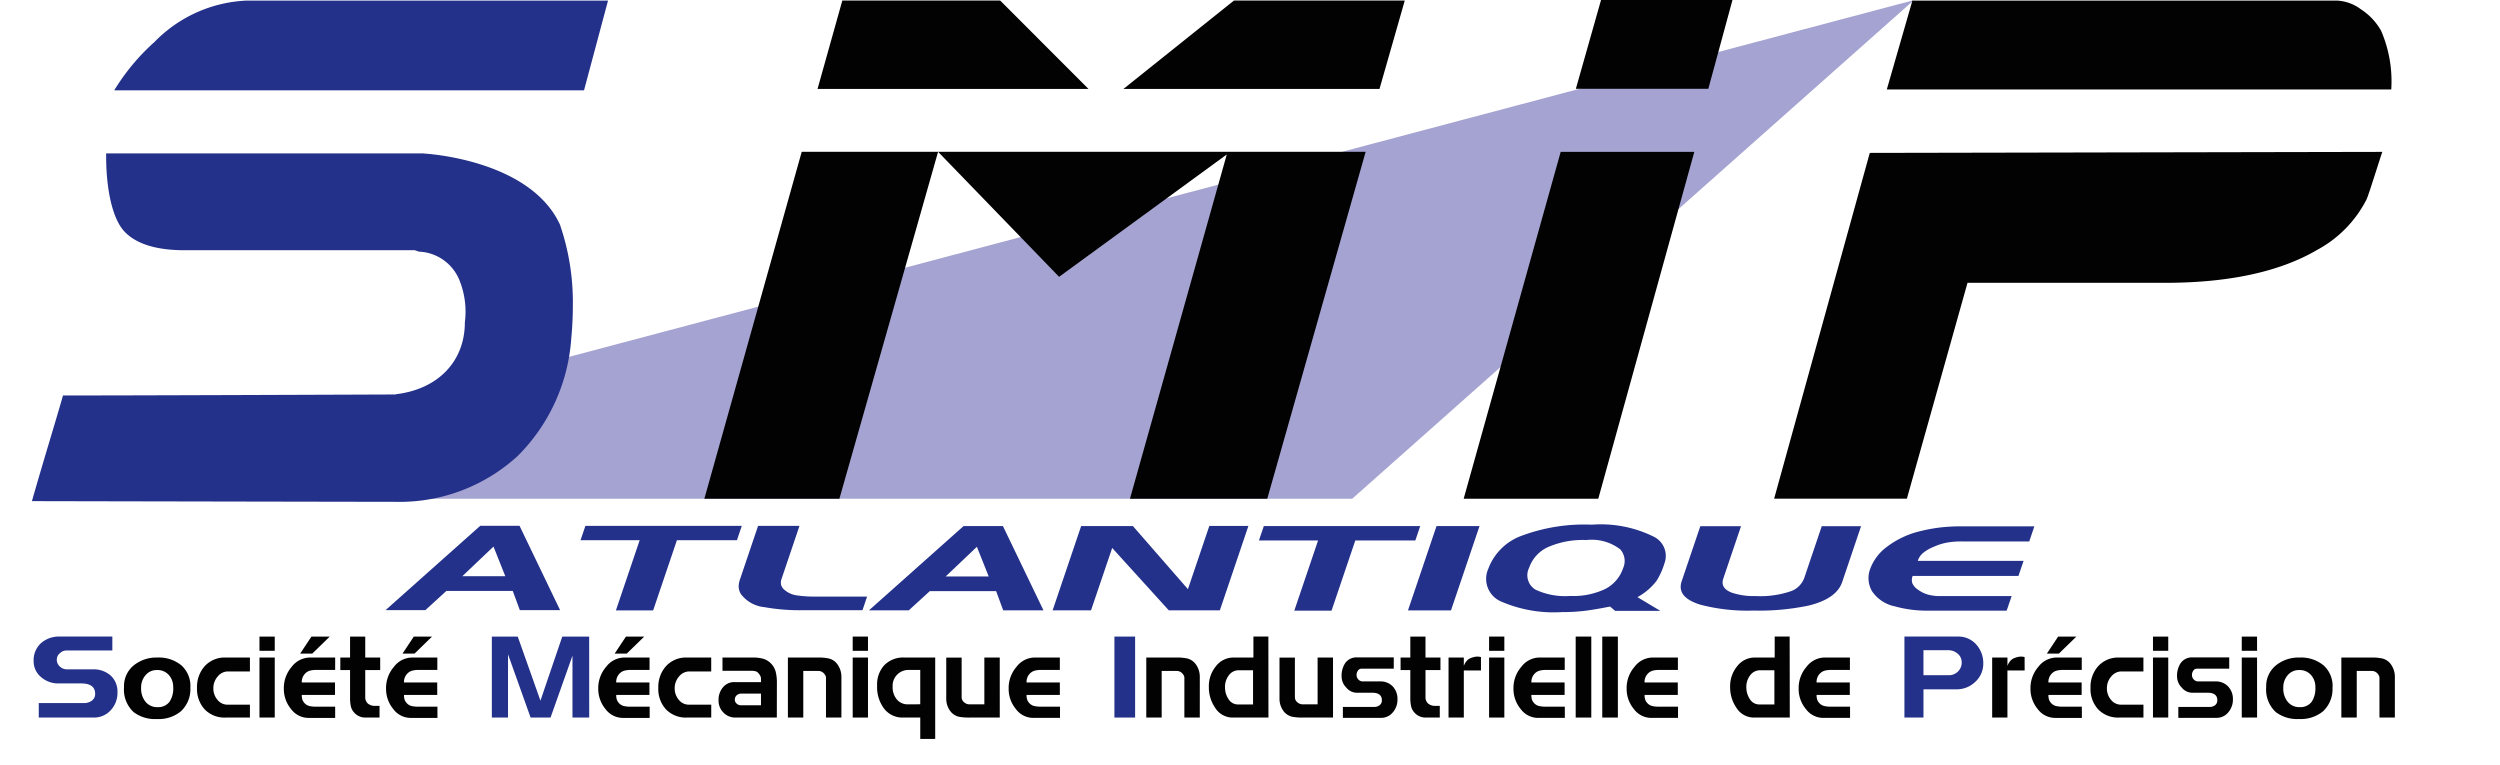 <svg xmlns="http://www.w3.org/2000/svg" width="177.026" height="54.163" viewBox="0 0 177.026 54.163">
  <g id="Groupe_172927" data-name="Groupe 172927" transform="translate(0 0)">
    <path id="Tracé_19576" data-name="Tracé 19576" d="M1.555,35.314H94.893L134.668.005Z" transform="translate(0.856 0.003)" fill="#a5a3d1"/>
    <path id="Tracé_19577" data-name="Tracé 19577" d="M16.653.027a9.681,9.681,0,0,0-6.519,2.93A15.2,15.2,0,0,0,7.282,6.383H40.55c.411-1.536,1.082-4.047,1.7-6.356ZM29.214,10.846H6.711c0,.068,0,.124,0,.2,0,2.367.448,4.429,1.294,5.333.829.88,2.262,1.325,4.258,1.325H28.569l.291.1a3.233,3.233,0,0,1,2.852,1.984,5.935,5.935,0,0,1,.4,3.018c0,2.781-1.916,4.759-4.926,5.1l.078.011s-21.011.084-23.608.07c-.471,1.674-1.465,4.886-2.2,7.484,4.32.011,25.769.05,26.293.05a12.4,12.4,0,0,0,8.1-3.244,13.016,13.016,0,0,0,3.8-8.357c.073-.758.11-1.538.11-2.314a16.918,16.918,0,0,0-.916-5.723c-2.158-4.657-9.641-5.027-9.641-5.027" transform="translate(0.805 0.015)" fill="#24318a"/>
    <rect id="Rectangle_1609" data-name="Rectangle 1609" width="177.026" height="54.161" transform="translate(0 0)" fill="none"/>
    <path id="Tracé_19578" data-name="Tracé 19578" d="M62.311,31.5h9.723L79,6.934H69.22Zm-30.137,0h9.562L48.724,6.934H39.068ZM48.724,6.934l8.569,8.853L69.425,6.934Z" transform="translate(17.702 3.815)" fill="#020202"/>
    <path id="Tracé_19579" data-name="Tracé 19579" d="M39.1.023l-1.755,6.26H56.529L50.274.023Zm27.734,0-7.827,6.26H77.137l1.79-6.26Z" transform="translate(20.546 0.013)" fill="#020202"/>
    <path id="Tracé_19580" data-name="Tracé 19580" d="M66.859,31.5h9.532l6.8-24.562H73.729Z" transform="translate(36.784 3.815)" fill="#020202"/>
    <path id="Tracé_19581" data-name="Tracé 19581" d="M73.766,0,71.983,6.289h9.38L83.073,0Z" transform="translate(39.604 0)" fill="#020202"/>
    <path id="Tracé_19582" data-name="Tracé 19582" d="M86.187,6.321l35.721,0a9.027,9.027,0,0,0-.716-4.15A4.3,4.3,0,0,0,119.764.648a3.061,3.061,0,0,0-1.722-.622H88Z" transform="translate(47.418 0.015)" fill="#020202"/>
    <path id="Tracé_19583" data-name="Tracé 19583" d="M81.04,31.495h9.4L94.733,16.21h14c4.5,0,8.123-.784,10.757-2.331a8.369,8.369,0,0,0,3.5-3.576c.157-.327,1-3.065,1.116-3.365L87.813,7.01Z" transform="translate(44.587 3.817)" fill="#020202"/>
    <path id="Tracé_19584" data-name="Tracé 19584" d="M29.971,29.989l-2.851,0-.5-1.358-4.7,0-1.487,1.358-2.818,0,6.7-5.968h2.786Zm-3.879-2.4-.836-2.1-2.209,2.1Z" transform="translate(9.689 13.213)" fill="#24318a"/>
    <path id="Tracé_19585" data-name="Tracé 19585" d="M37.593,25.039l-4.251,0-1.683,4.971H29.022l1.683-4.971-4.187,0,.344-1.017,11.074,0Z" transform="translate(14.59 13.214)" fill="#24318a"/>
    <path id="Tracé_19586" data-name="Tracé 19586" d="M42.51,29.993l-4.12,0a14.332,14.332,0,0,1-2.826-.215,2.367,2.367,0,0,1-1.67-.936,1.11,1.11,0,0,1-.152-.491,1.543,1.543,0,0,1,.093-.541l1.282-3.789,2.931,0-1.263,3.736a.8.8,0,0,0-.039.448.765.765,0,0,0,.279.38,1.645,1.645,0,0,0,.823.357,8.346,8.346,0,0,0,1.339.087l3.649,0Z" transform="translate(18.564 13.215)" fill="#24318a"/>
    <path id="Tracé_19587" data-name="Tracé 19587" d="M52.052,30,49.2,30l-.5-1.358-4.7,0-1.487,1.358-2.818,0,6.7-5.968h2.786Zm-3.879-2.4-.836-2.1-2.209,2.1Z" transform="translate(21.837 13.218)" fill="#24318a"/>
    <path id="Tracé_19588" data-name="Tracé 19588" d="M59.923,30l-3.615,0L52.3,25.583,50.8,30l-2.719,0,2.021-5.97h3.663L57.662,28.5l1.516-4.477,2.767,0Z" transform="translate(26.455 13.219)" fill="#24318a"/>
    <path id="Tracé_19589" data-name="Tracé 19589" d="M68.582,25.05l-4.251,0L62.648,30.02l-2.637,0,1.684-4.971-4.187,0,.344-1.017,11.074,0Z" transform="translate(31.639 13.22)" fill="#24318a"/>
    <path id="Tracé_19590" data-name="Tracé 19590" d="M67.36,30H64.315l2.021-5.971h3.045Z" transform="translate(35.385 13.222)" fill="#24318a"/>
    <path id="Tracé_19591" data-name="Tracé 19591" d="M80.217,30.073l-3.2,0-.363-.307c-.668.135-1.257.233-1.767.3a13.3,13.3,0,0,1-1.634.093,9.371,9.371,0,0,1-4.308-.747,1.742,1.742,0,0,1-.918-2.308,3.959,3.959,0,0,1,2.341-2.342,12.734,12.734,0,0,1,4.992-.794,8.452,8.452,0,0,1,4.4.857,1.513,1.513,0,0,1,.739,1.9,4.984,4.984,0,0,1-.566,1.24A4.352,4.352,0,0,1,78.593,29.1Zm-2.64-3.024a1.237,1.237,0,0,0-.2-1.332,3.33,3.33,0,0,0-2.414-.66,6.123,6.123,0,0,0-2.705.5,2.5,2.5,0,0,0-1.33,1.453,1.184,1.184,0,0,0,.45,1.561,4.952,4.952,0,0,0,2.454.445,5.254,5.254,0,0,0,2.491-.5,2.557,2.557,0,0,0,1.256-1.473" transform="translate(37.355 13.184)" fill="#24318a"/>
    <path id="Tracé_19592" data-name="Tracé 19592" d="M88.207,27.99q-.4,1.179-2.355,1.662a17.053,17.053,0,0,1-3.947.358,13.1,13.1,0,0,1-3.751-.419q-1.7-.53-1.31-1.665l1.318-3.891,2.882,0-1.253,3.7c-.158.467.048.8.617,1.014a4.833,4.833,0,0,0,1.665.233,6.6,6.6,0,0,0,2.566-.366,1.578,1.578,0,0,0,.887-.929l1.234-3.651h2.784Z" transform="translate(42.239 13.224)" fill="#24318a"/>
    <path id="Tracé_19593" data-name="Tracé 19593" d="M95.134,30.015l-5.554,0a8.617,8.617,0,0,1-2.37-.307,2.568,2.568,0,0,1-1.6-1.06,1.825,1.825,0,0,1-.136-1.594,3.387,3.387,0,0,1,1.18-1.559,6.283,6.283,0,0,1,2.362-1.11,11.609,11.609,0,0,1,1.434-.264,13.194,13.194,0,0,1,1.5-.078l5.147,0-.363,1.07-4.754,0a5.924,5.924,0,0,0-1.1.087,4.191,4.191,0,0,0-.961.316,2.756,2.756,0,0,0-.735.44,1.216,1.216,0,0,0-.343.532l7.492,0-.363,1.068-7.492,0a.782.782,0,0,0-.025.507,1.029,1.029,0,0,0,.38.448,2.27,2.27,0,0,0,.684.352,3.149,3.149,0,0,0,.949.118l5.023,0Z" transform="translate(46.957 13.227)" fill="#24318a"/>
    <path id="Tracé_19594" data-name="Tracé 19594" d="M7.473,33.027a1.79,1.79,0,0,1-.479,1.268,1.578,1.578,0,0,1-1.215.516H1.9V33.786H5.1a.911.911,0,0,0,.541-.157.58.58,0,0,0,.251-.5q0-.732-.987-.733H3.285a1.83,1.83,0,0,1-1.223-.45A1.448,1.448,0,0,1,1.536,30.8a1.631,1.631,0,0,1,.513-1.248A1.918,1.918,0,0,1,3.4,29.077h3.71v.984H3.843a.689.689,0,0,0-.443.192.579.579,0,0,0-.223.453.644.644,0,0,0,.215.493.737.737,0,0,0,.521.2H5.694A1.835,1.835,0,0,1,7,31.844a1.552,1.552,0,0,1,.474,1.183" transform="translate(0.845 15.998)" fill="#24318a"/>
    <path id="Tracé_19595" data-name="Tracé 19595" d="M10.362,32.147a2.146,2.146,0,0,1-.674,1.7A2.472,2.472,0,0,1,8,34.39,2.5,2.5,0,0,1,6.347,33.9a2.167,2.167,0,0,1-.682-1.769A1.889,1.889,0,0,1,6.4,30.554a2.548,2.548,0,0,1,1.625-.518,2.5,2.5,0,0,1,1.7.553,1.953,1.953,0,0,1,.639,1.558M9.147,32.14a1.259,1.259,0,0,0-.31-.87,1.069,1.069,0,0,0-.843-.349,1.027,1.027,0,0,0-.8.358,1.305,1.305,0,0,0-.318.9,1.47,1.47,0,0,0,.321,1,1.05,1.05,0,0,0,.832.369,1,1,0,0,0,.862-.386,1.714,1.714,0,0,0,.259-1.02" transform="translate(3.117 16.525)" fill="#020202"/>
    <path id="Tracé_19596" data-name="Tracé 19596" d="M12.747,34.285h-1.71a1.952,1.952,0,0,1-1.494-.578A2.13,2.13,0,0,1,9,32.186a2.221,2.221,0,0,1,.518-1.51,1.915,1.915,0,0,1,1.528-.64h1.7v.984H11.2a.937.937,0,0,0-.738.361,1.246,1.246,0,0,0-.305.828,1.229,1.229,0,0,0,.291.82.9.9,0,0,0,.721.344h1.577Z" transform="translate(4.951 16.525)" fill="#020202"/>
    <path id="Tracé_19597" data-name="Tracé 19597" d="M12.934,30.087H11.852V29.078h1.082Zm0,4.725H11.852V30.563h1.082Z" transform="translate(6.521 15.998)" fill="#020202"/>
    <path id="Tracé_19598" data-name="Tracé 19598" d="M16.6,34.837H14.69a1.534,1.534,0,0,1-1.212-.626,2.234,2.234,0,0,1-.513-1.449,2.3,2.3,0,0,1,.561-1.546,1.635,1.635,0,0,1,1.251-.653H16.6v.877H15.264a1.7,1.7,0,0,0-.428.047.745.745,0,0,0-.326.175.847.847,0,0,0-.274.665h2.353v.885H14.236a1.094,1.094,0,0,0,.043.333.737.737,0,0,0,.177.271.676.676,0,0,0,.319.18,1.967,1.967,0,0,0,.451.045H16.6Zm-.384-5.759-1.239,1.206h-.856l.8-1.206Z" transform="translate(7.133 15.998)" fill="#020202"/>
    <path id="Tracé_19599" data-name="Tracé 19599" d="M18.369,31.448H17.31v1.928a.585.585,0,0,0,.174.434.746.746,0,0,0,.516.174h.322v.828H17.31a1.024,1.024,0,0,1-.777-.346.954.954,0,0,1-.242-.451,2.64,2.64,0,0,1-.056-.581V31.448h-.69v-.885h.69V29.078H17.31v1.485h1.059Z" transform="translate(8.553 15.998)" fill="#020202"/>
    <path id="Tracé_19600" data-name="Tracé 19600" d="M21.274,34.837H19.359a1.534,1.534,0,0,1-1.212-.626,2.234,2.234,0,0,1-.513-1.449,2.3,2.3,0,0,1,.561-1.546,1.635,1.635,0,0,1,1.251-.653h1.82v.877H19.933a1.7,1.7,0,0,0-.428.047.745.745,0,0,0-.326.175.847.847,0,0,0-.274.665h2.353v.885H18.905a1.094,1.094,0,0,0,.043.333.737.737,0,0,0,.177.271.676.676,0,0,0,.319.18,1.967,1.967,0,0,0,.451.045h1.378Zm-.384-5.759-1.239,1.206H18.8l.8-1.206Z" transform="translate(9.702 15.998)" fill="#020202"/>
    <path id="Tracé_19601" data-name="Tracé 19601" d="M29.361,34.812H28.176V30.431l-1.553,4.381H25.211l-1.6-4.48v4.48H22.467V29.078H24.3l1.608,4.537,1.546-4.537h1.905Z" transform="translate(12.361 15.998)" fill="#24318a"/>
    <path id="Tracé_19602" data-name="Tracé 19602" d="M30.968,34.837H29.053a1.534,1.534,0,0,1-1.212-.626,2.234,2.234,0,0,1-.513-1.449,2.3,2.3,0,0,1,.561-1.546,1.635,1.635,0,0,1,1.251-.653h1.82v.877H29.627a1.7,1.7,0,0,0-.428.047.745.745,0,0,0-.326.175.847.847,0,0,0-.274.665h2.353v.885H28.6a1.094,1.094,0,0,0,.043.333.737.737,0,0,0,.177.271.676.676,0,0,0,.319.18,1.967,1.967,0,0,0,.451.045h1.378Zm-.384-5.759-1.239,1.206h-.856l.8-1.206Z" transform="translate(15.035 15.998)" fill="#020202"/>
    <path id="Tracé_19603" data-name="Tracé 19603" d="M33.819,34.285h-1.71a1.952,1.952,0,0,1-1.494-.578,2.13,2.13,0,0,1-.544-1.521,2.221,2.221,0,0,1,.518-1.51,1.915,1.915,0,0,1,1.528-.64h1.7v.984H32.274a.937.937,0,0,0-.738.361,1.246,1.246,0,0,0-.305.828,1.229,1.229,0,0,0,.291.82.9.9,0,0,0,.721.344h1.577Z" transform="translate(16.544 16.525)" fill="#020202"/>
    <path id="Tracé_19604" data-name="Tracé 19604" d="M36.948,34.286H34.015a1.148,1.148,0,0,1-.843-.349,1.18,1.18,0,0,1-.349-.877,1.343,1.343,0,0,1,.316-.921,1.011,1.011,0,0,1,.794-.364h1.893v-.229a.45.45,0,0,0-.034-.184,1.192,1.192,0,0,0-.115-.184.493.493,0,0,0-.226-.169,1.2,1.2,0,0,0-.329-.036H33.1v-.936h2.079a2.675,2.675,0,0,1,.856.1,1.305,1.305,0,0,1,.485.305,1.349,1.349,0,0,1,.346.591,3.214,3.214,0,0,1,.087.818Zm-1.122-.87v-.829h-1.38a.49.49,0,0,0-.333.118.389.389,0,0,0-.138.313.36.36,0,0,0,.133.284.449.449,0,0,0,.305.115Z" transform="translate(18.059 16.525)" fill="#020202"/>
    <path id="Tracé_19605" data-name="Tracé 19605" d="M39.779,34.285H38.687v-2.8a.38.38,0,0,0-.047-.192.68.68,0,0,0-.133-.167.519.519,0,0,0-.361-.14H37.08v3.3H35.99V30.036h2.087a3.462,3.462,0,0,1,.808.065,1.06,1.06,0,0,1,.628.436,1.513,1.513,0,0,1,.267.862Z" transform="translate(19.801 16.525)" fill="#020202"/>
    <path id="Tracé_19606" data-name="Tracé 19606" d="M40.032,30.087H38.95V29.078h1.082Zm0,4.725H38.95V30.563h1.082Z" transform="translate(21.43 15.998)" fill="#020202"/>
    <path id="Tracé_19607" data-name="Tracé 19607" d="M44.18,35.8H43.122V34.286H41.9a1.63,1.63,0,0,1-1.328-.62,2.523,2.523,0,0,1-.505-1.645,2.022,2.022,0,0,1,.485-1.418A1.867,1.867,0,0,1,42,30.035H44.18Zm-1.059-2.454V30.914h-.8a1.118,1.118,0,0,0-1.155,1.18,1.338,1.338,0,0,0,.3.911.979.979,0,0,0,.775.344Z" transform="translate(22.042 16.525)" fill="#020202"/>
    <path id="Tracé_19608" data-name="Tracé 19608" d="M47.013,34.285H44.926a3.958,3.958,0,0,1-.808-.057,1.071,1.071,0,0,1-.628-.426,1.457,1.457,0,0,1-.267-.862v-2.9h1.09V32.85a.45.45,0,0,0,.174.353.557.557,0,0,0,.367.146h1.067V30.036h1.091Z" transform="translate(23.781 16.525)" fill="#020202"/>
    <path id="Tracé_19609" data-name="Tracé 19609" d="M49.711,34.309H47.8a1.53,1.53,0,0,1-1.212-.626,2.222,2.222,0,0,1-.513-1.449,2.287,2.287,0,0,1,.561-1.546,1.63,1.63,0,0,1,1.249-.653H49.7v.879H48.37a1.709,1.709,0,0,0-.428.045.77.77,0,0,0-.326.175.849.849,0,0,0-.274.665H49.7v.885H47.343a1.094,1.094,0,0,0,.043.333.725.725,0,0,0,.177.271.691.691,0,0,0,.319.18,1.889,1.889,0,0,0,.453.045h1.377Z" transform="translate(25.348 16.525)" fill="#020202"/>
    <rect id="Rectangle_1610" data-name="Rectangle 1610" width="1.466" height="5.734" transform="translate(78.912 45.076)" fill="#24318a"/>
    <path id="Tracé_19610" data-name="Tracé 19610" d="M56.15,34.285H55.058v-2.8a.38.38,0,0,0-.047-.192.68.68,0,0,0-.133-.167.519.519,0,0,0-.361-.14H53.451v3.3h-1.09V30.036h2.087a3.462,3.462,0,0,1,.808.065,1.06,1.06,0,0,1,.628.436,1.513,1.513,0,0,1,.267.862Z" transform="translate(28.808 16.525)" fill="#020202"/>
    <path id="Tracé_19611" data-name="Tracé 19611" d="M59.439,34.813H56.89a1.452,1.452,0,0,1-1.223-.69,2.557,2.557,0,0,1-.448-1.5,2.216,2.216,0,0,1,.5-1.445,1.555,1.555,0,0,1,1.256-.615h1.4V29.077h1.059Zm-1.09-.927V31.464H57.337a.851.851,0,0,0-.7.353,1.322,1.322,0,0,0-.274.837,1.5,1.5,0,0,0,.251.857.774.774,0,0,0,.674.374Z" transform="translate(30.38 15.998)" fill="#020202"/>
    <path id="Tracé_19612" data-name="Tracé 19612" d="M62.236,34.285H60.149a3.958,3.958,0,0,1-.808-.057,1.071,1.071,0,0,1-.628-.426,1.457,1.457,0,0,1-.267-.862v-2.9h1.09V32.85a.45.45,0,0,0,.174.353.557.557,0,0,0,.367.146h1.067V30.036h1.091Z" transform="translate(32.156 16.525)" fill="#020202"/>
    <path id="Tracé_19613" data-name="Tracé 19613" d="M65.238,33a1.375,1.375,0,0,1-.333.927,1.066,1.066,0,0,1-.843.386h-2.69v-.772h2.206a.637.637,0,0,0,.394-.122.42.42,0,0,0,.161-.353q0-.532-.688-.533H62.317a.964.964,0,0,1-.7-.361,1.117,1.117,0,0,1-.336-.778,1.634,1.634,0,0,1,.251-.952.98.98,0,0,1,.856-.411h2.587v.8H62.674a.287.287,0,0,0-.233.135.511.511,0,0,0-.1.308.453.453,0,0,0,.13.324.418.418,0,0,0,.31.135H64a1.18,1.18,0,0,1,.905.357,1.278,1.278,0,0,1,.333.907" transform="translate(33.718 16.519)" fill="#020202"/>
    <path id="Tracé_19614" data-name="Tracé 19614" d="M66.8,31.448H65.741v1.928a.585.585,0,0,0,.174.434.746.746,0,0,0,.516.174h.322v.828H65.741a1.024,1.024,0,0,1-.777-.346.954.954,0,0,1-.242-.451,2.639,2.639,0,0,1-.056-.581V31.448h-.69v-.885h.69V29.078h1.074v1.485H66.8Z" transform="translate(35.199 15.998)" fill="#020202"/>
    <path id="Tracé_19615" data-name="Tracé 19615" d="M68.465,30.977H67.25v3.33H66.168V30.058H67.25v.591a1.144,1.144,0,0,1,.212-.36.789.789,0,0,1,.332-.214,1.811,1.811,0,0,1,.2-.057.932.932,0,0,1,.217-.025.948.948,0,0,1,.253.033Z" transform="translate(36.404 16.501)" fill="#020202"/>
    <path id="Tracé_19616" data-name="Tracé 19616" d="M69.1,30.087H68.02V29.078H69.1Zm0,4.725H68.02V30.563H69.1Z" transform="translate(37.423 15.998)" fill="#020202"/>
    <path id="Tracé_19617" data-name="Tracé 19617" d="M72.771,34.309H70.858a1.53,1.53,0,0,1-1.212-.626,2.222,2.222,0,0,1-.513-1.449,2.287,2.287,0,0,1,.561-1.546,1.63,1.63,0,0,1,1.249-.653h1.82v.879H71.43a1.709,1.709,0,0,0-.428.045.771.771,0,0,0-.326.175.849.849,0,0,0-.274.665h2.353v.885H70.4a1.093,1.093,0,0,0,.043.333.725.725,0,0,0,.177.271.691.691,0,0,0,.319.18,1.889,1.889,0,0,0,.453.045h1.377Z" transform="translate(38.036 16.525)" fill="#020202"/>
    <rect id="Rectangle_1611" data-name="Rectangle 1611" width="1.105" height="5.734" transform="translate(111.575 45.076)" fill="#020202"/>
    <rect id="Rectangle_1612" data-name="Rectangle 1612" width="1.105" height="5.734" transform="translate(113.457 45.076)" fill="#020202"/>
    <path id="Tracé_19618" data-name="Tracé 19618" d="M77.941,34.309H76.028a1.53,1.53,0,0,1-1.212-.626,2.222,2.222,0,0,1-.513-1.449,2.287,2.287,0,0,1,.561-1.546,1.63,1.63,0,0,1,1.249-.653h1.82v.879H76.6a1.709,1.709,0,0,0-.428.045.77.77,0,0,0-.326.175.849.849,0,0,0-.274.665h2.353v.885H75.573a1.093,1.093,0,0,0,.043.333.725.725,0,0,0,.177.271.691.691,0,0,0,.319.18,1.889,1.889,0,0,0,.453.045h1.377Z" transform="translate(40.88 16.525)" fill="#020202"/>
    <path id="Tracé_19619" data-name="Tracé 19619" d="M83.253,34.813H80.7a1.452,1.452,0,0,1-1.223-.69,2.557,2.557,0,0,1-.448-1.5,2.216,2.216,0,0,1,.5-1.445,1.555,1.555,0,0,1,1.256-.615h1.4V29.077h1.059Zm-1.09-.927V31.464H81.151a.851.851,0,0,0-.7.353,1.322,1.322,0,0,0-.274.837,1.5,1.5,0,0,0,.251.857.774.774,0,0,0,.674.374Z" transform="translate(43.482 15.998)" fill="#020202"/>
    <path id="Tracé_19620" data-name="Tracé 19620" d="M85.8,34.309H83.885a1.53,1.53,0,0,1-1.212-.626,2.222,2.222,0,0,1-.513-1.449,2.287,2.287,0,0,1,.561-1.546,1.63,1.63,0,0,1,1.249-.653h1.82v.879H84.457a1.709,1.709,0,0,0-.428.045.771.771,0,0,0-.326.175.849.849,0,0,0-.274.665h2.353v.885H83.43a1.093,1.093,0,0,0,.043.333.725.725,0,0,0,.177.271.691.691,0,0,0,.319.18,1.889,1.889,0,0,0,.453.045H85.8Z" transform="translate(45.203 16.525)" fill="#020202"/>
    <path id="Tracé_19621" data-name="Tracé 19621" d="M92.576,30.978a1.727,1.727,0,0,1-.561,1.3,1.877,1.877,0,0,1-1.339.535H88.341v2H86.992V29.077H90.75a1.688,1.688,0,0,1,1.387.631,1.969,1.969,0,0,1,.439,1.27M91.047,30.9a.772.772,0,0,0-.29-.614,1.008,1.008,0,0,0-.667-.243h-1.75v1.772H90.13a.9.9,0,0,0,.651-.26.884.884,0,0,0,.267-.654" transform="translate(47.861 15.998)" fill="#24318a"/>
    <path id="Tracé_19622" data-name="Tracé 19622" d="M93.3,30.977H92.081v3.33H91V30.058h1.082v.591a1.144,1.144,0,0,1,.212-.36.789.789,0,0,1,.332-.214,1.812,1.812,0,0,1,.2-.057.932.932,0,0,1,.217-.025.948.948,0,0,1,.253.033Z" transform="translate(50.066 16.501)" fill="#020202"/>
    <path id="Tracé_19623" data-name="Tracé 19623" d="M96.389,34.837H94.474a1.534,1.534,0,0,1-1.212-.626,2.234,2.234,0,0,1-.513-1.449,2.3,2.3,0,0,1,.561-1.546,1.635,1.635,0,0,1,1.251-.653h1.82v.877H95.048a1.7,1.7,0,0,0-.428.047.745.745,0,0,0-.326.175.847.847,0,0,0-.274.665h2.353v.885H94.02a1.094,1.094,0,0,0,.043.333.737.737,0,0,0,.177.271.676.676,0,0,0,.319.18,1.968,1.968,0,0,0,.451.045h1.378ZM96,29.078l-1.239,1.206H93.91l.8-1.206Z" transform="translate(51.029 15.998)" fill="#020202"/>
    <path id="Tracé_19624" data-name="Tracé 19624" d="M99.24,34.285H97.53a1.952,1.952,0,0,1-1.494-.578,2.13,2.13,0,0,1-.544-1.521,2.221,2.221,0,0,1,.518-1.51,1.915,1.915,0,0,1,1.528-.64h1.7v.984H97.695a.937.937,0,0,0-.738.361,1.246,1.246,0,0,0-.305.828,1.229,1.229,0,0,0,.291.82.9.9,0,0,0,.721.344H99.24Z" transform="translate(52.538 16.525)" fill="#020202"/>
    <path id="Tracé_19625" data-name="Tracé 19625" d="M99.427,30.087H98.345V29.078h1.082Zm0,4.725H98.345V30.563h1.082Z" transform="translate(54.108 15.998)" fill="#020202"/>
    <path id="Tracé_19626" data-name="Tracé 19626" d="M103.4,33a1.375,1.375,0,0,1-.333.927,1.066,1.066,0,0,1-.843.386h-2.69v-.772h2.206a.637.637,0,0,0,.394-.122.42.42,0,0,0,.161-.353q0-.532-.688-.533H100.48a.964.964,0,0,1-.7-.361,1.117,1.117,0,0,1-.336-.778,1.634,1.634,0,0,1,.251-.952.98.98,0,0,1,.856-.411h2.587v.8h-2.305a.287.287,0,0,0-.233.135.511.511,0,0,0-.1.308.453.453,0,0,0,.13.324.418.418,0,0,0,.31.135h1.215a1.18,1.18,0,0,1,.905.357A1.278,1.278,0,0,1,103.4,33" transform="translate(54.714 16.519)" fill="#020202"/>
    <path id="Tracé_19627" data-name="Tracé 19627" d="M103.485,30.087H102.4V29.078h1.082Zm0,4.725H102.4V30.563h1.082Z" transform="translate(56.34 15.998)" fill="#020202"/>
    <path id="Tracé_19628" data-name="Tracé 19628" d="M108.212,32.147a2.146,2.146,0,0,1-.674,1.7,2.472,2.472,0,0,1-1.687.541A2.5,2.5,0,0,1,104.2,33.9a2.167,2.167,0,0,1-.682-1.769,1.889,1.889,0,0,1,.736-1.577,2.548,2.548,0,0,1,1.625-.518,2.5,2.5,0,0,1,1.7.553,1.954,1.954,0,0,1,.639,1.558M107,32.14a1.259,1.259,0,0,0-.31-.87,1.069,1.069,0,0,0-.843-.349,1.027,1.027,0,0,0-.8.358,1.305,1.305,0,0,0-.318.9,1.47,1.47,0,0,0,.321,1,1.05,1.05,0,0,0,.832.369,1,1,0,0,0,.862-.386A1.714,1.714,0,0,0,107,32.14" transform="translate(56.952 16.525)" fill="#020202"/>
    <path id="Tracé_19629" data-name="Tracé 19629" d="M110.739,34.285h-1.091v-2.8a.38.38,0,0,0-.047-.192.68.68,0,0,0-.133-.167.519.519,0,0,0-.361-.14H108.04v3.3h-1.09V30.036h2.087a3.462,3.462,0,0,1,.808.065,1.06,1.06,0,0,1,.628.436,1.513,1.513,0,0,1,.267.862Z" transform="translate(58.842 16.525)" fill="#020202"/>
    <rect id="Rectangle_1613" data-name="Rectangle 1613" width="177.026" height="54.163" transform="translate(0 0)" fill="none"/>
  </g>
</svg>
